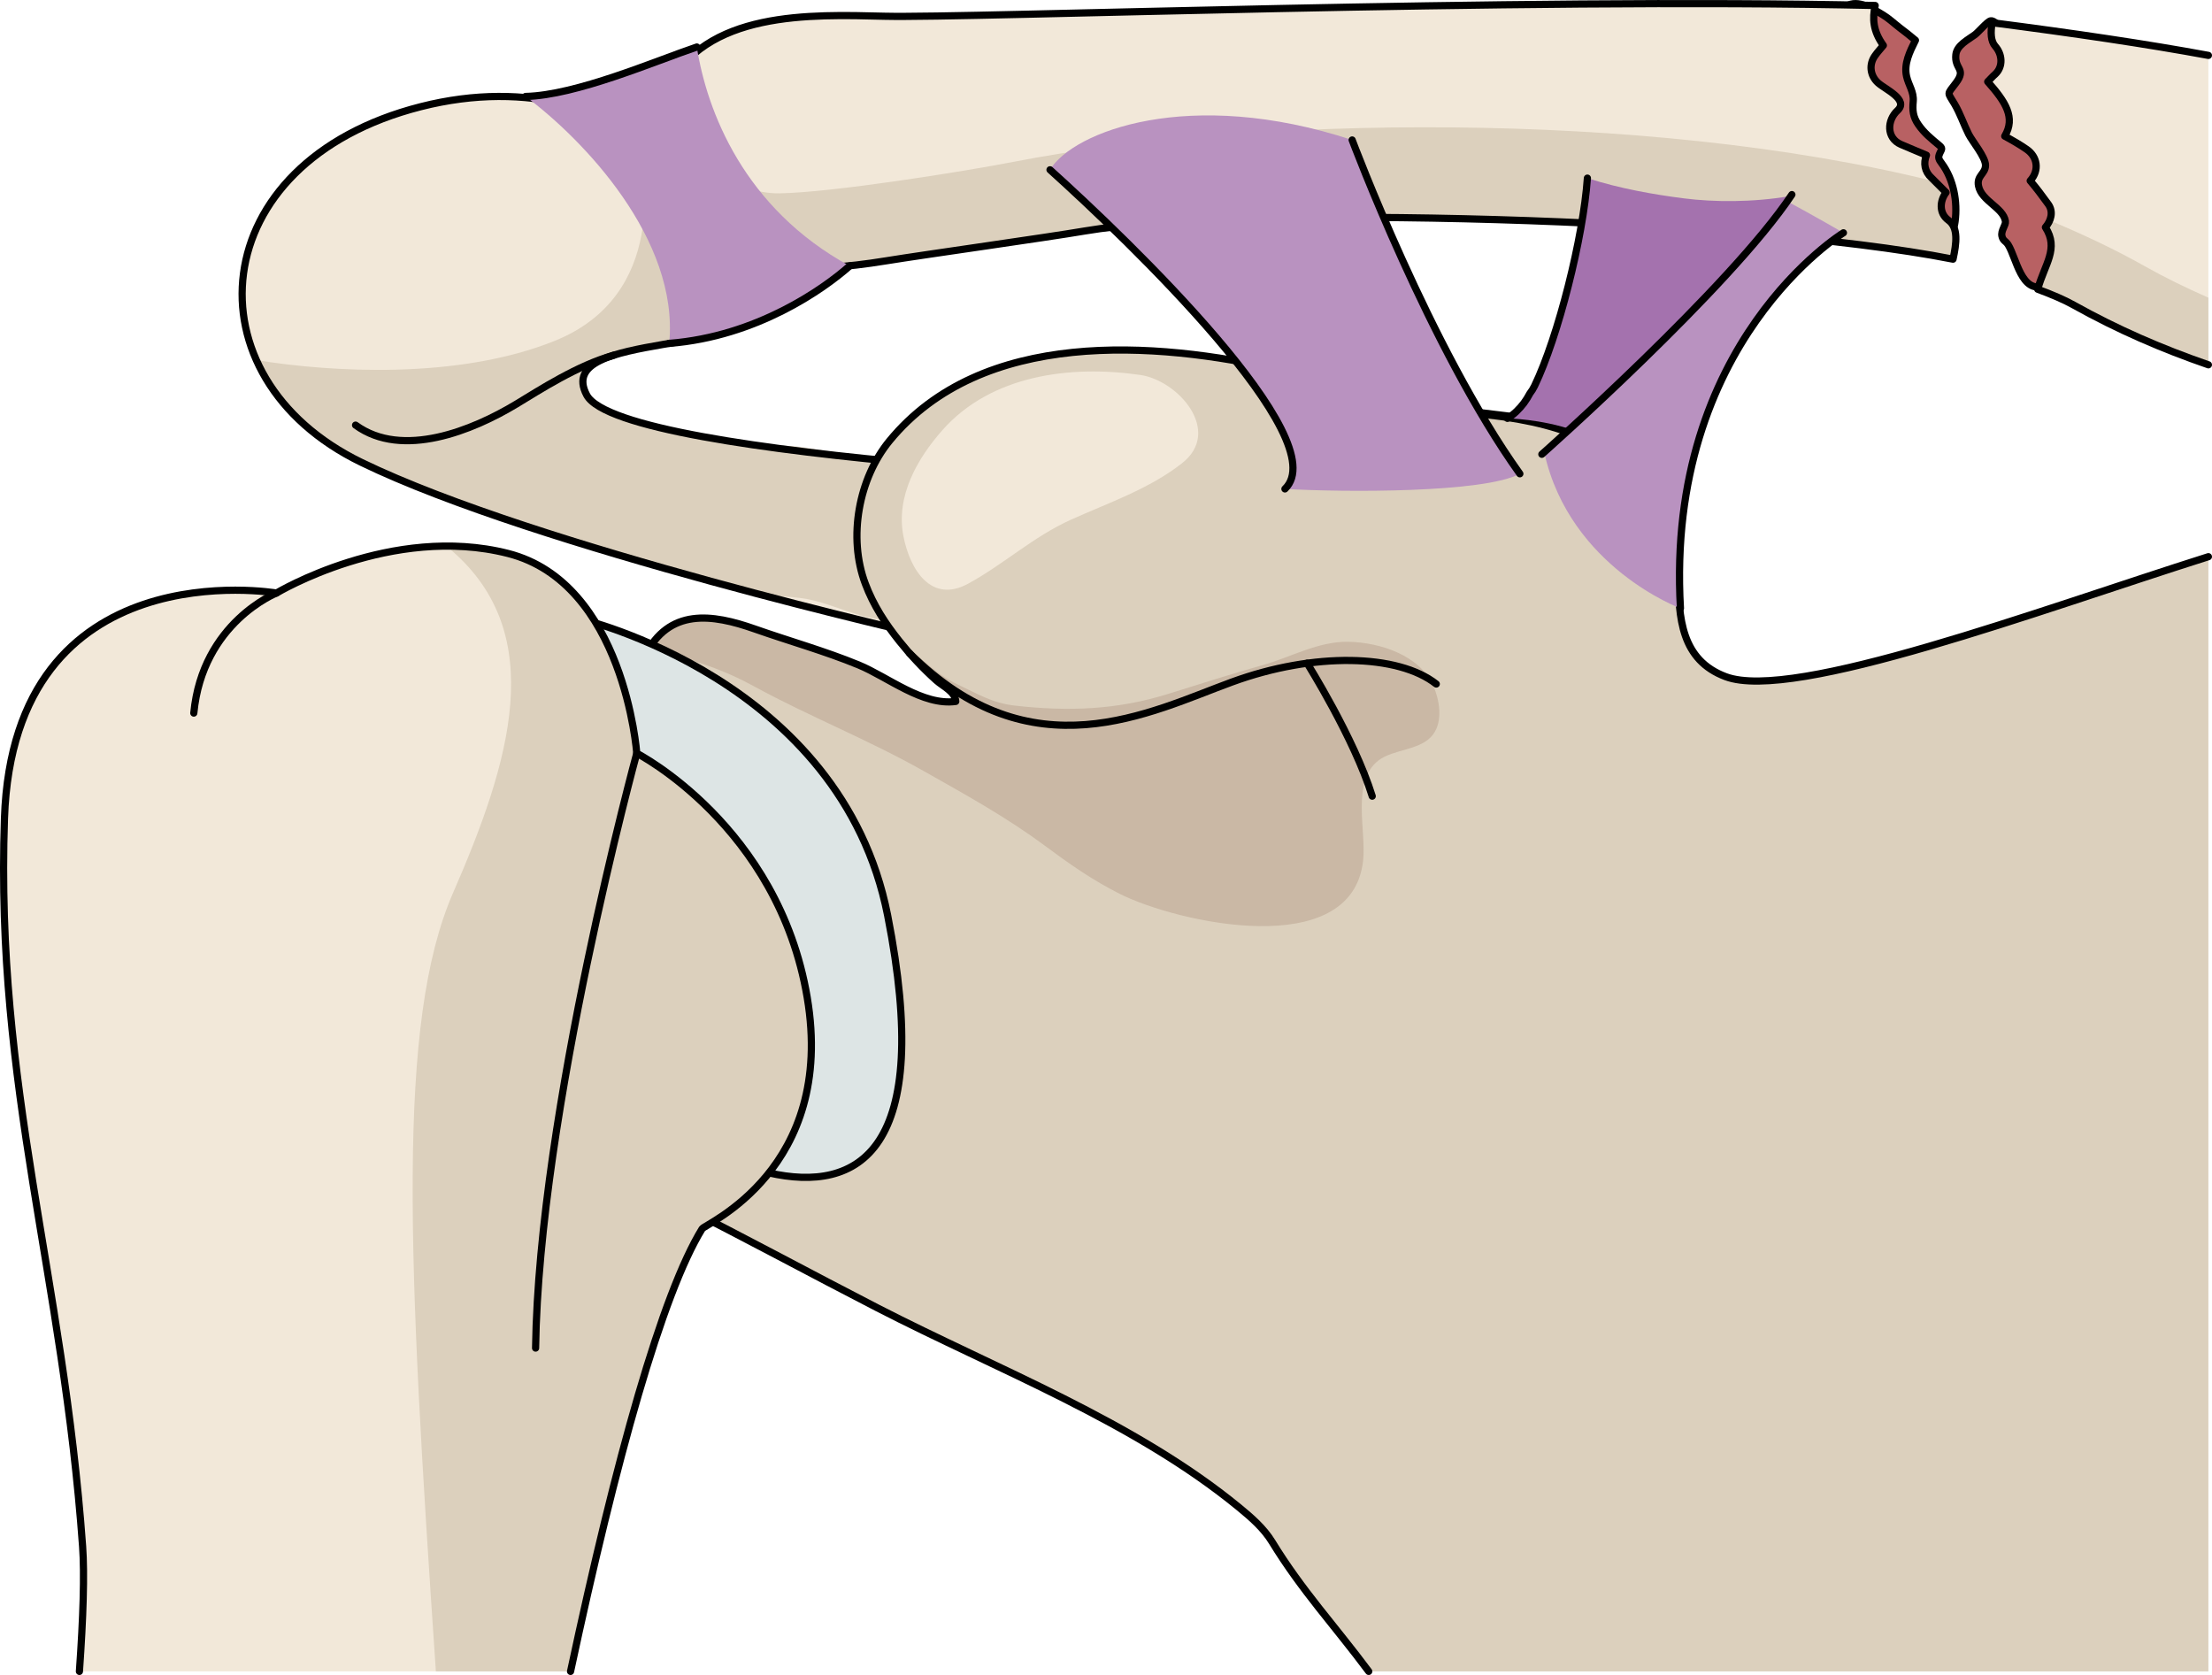 <?xml version="1.0" encoding="utf-8"?>
<!-- Generator: Adobe Illustrator 16.0.0, SVG Export Plug-In . SVG Version: 6.00 Build 0)  -->
<!DOCTYPE svg PUBLIC "-//W3C//DTD SVG 1.1//EN" "http://www.w3.org/Graphics/SVG/1.1/DTD/svg11.dtd">
<svg version="1.1" id="Layer_1" xmlns="http://www.w3.org/2000/svg" xmlns:xlink="http://www.w3.org/1999/xlink" x="0px" y="0px"
	 width="230.441px" height="174.489px" viewBox="0 0 230.441 174.489" enable-background="new 0 0 230.441 174.489"
	 xml:space="preserve">
<g>
	<path fill="#B86163" d="M198.449,19.583c0.463,0.305,0.652,0.981,0.825,1.473c0.233,0.664,0.469,1.301,0.771,1.934
		c0.377,0.792,1.793,2.691,2.84,1.745c0.504-0.456,0.705-1.005,0.793-1.667c0.271-2.044-0.145-4.362-1.384-6.034
		c-0.315-0.425-0.429-0.61-0.199-1.094c0.204-0.434,0.318-0.475-0.101-0.825c-0.813-0.679-1.531-1.25-2.148-2.141
		c-0.555-0.803-0.618-1.466-0.531-2.404c0.092-0.984-0.485-1.694-0.692-2.616c-0.299-1.325,0.341-2.575,0.926-3.758
		c-0.529-0.452-1.08-0.877-1.633-1.298c-0.564-0.431-1.123-0.966-1.729-1.332c-1.015-0.611-2.65-1.689-3.824-0.927
		c-1.207,0.784-2.164,1.929-3.203,2.91c-1.27,1.198-2.39,2.311-2.811,4.015c-0.636,2.573,1.002,4.721,2.438,6.713
		c1.205,1.67,2.506,3.46,4.255,4.602C194.762,20.002,196.964,18.606,198.449,19.583z"/>
	
		<path fill="none" stroke="#000000" stroke-width="0.75" stroke-linecap="round" stroke-linejoin="round" stroke-miterlimit="10" d="
		M198.449,19.583c0.463,0.305,0.652,0.981,0.825,1.473c0.233,0.664,0.469,1.301,0.771,1.934c0.377,0.792,1.793,2.691,2.84,1.745
		c0.504-0.456,0.705-1.005,0.793-1.667c0.271-2.044-0.145-4.362-1.384-6.034c-0.315-0.425-0.429-0.61-0.199-1.094
		c0.204-0.434,0.318-0.475-0.101-0.825c-0.813-0.679-1.531-1.25-2.148-2.141c-0.555-0.803-0.618-1.466-0.531-2.404
		c0.092-0.984-0.485-1.694-0.692-2.616c-0.299-1.325,0.341-2.575,0.926-3.758c-0.529-0.452-1.08-0.877-1.633-1.298
		c-0.564-0.431-1.123-0.966-1.729-1.332c-1.015-0.611-2.65-1.689-3.824-0.927c-1.207,0.784-2.164,1.929-3.203,2.91
		c-1.27,1.198-2.39,2.311-2.811,4.015c-0.636,2.573,1.002,4.721,2.438,6.713c1.205,1.67,2.506,3.46,4.255,4.602
		C194.762,20.002,196.964,18.606,198.449,19.583z"/>
	<path fill="#B86163" d="M218.291,19.041c0.932,2.102,2.67,4.718,1.352,7.096c-0.566,1.022-1.635,1.176-2.633,1.594
		c-1.393,0.583-2.616,1.518-4.035,2.037c-2.387,0.875-2.907-2.887-3.766-4.266c-0.269-0.43-0.535-0.391-0.65-0.898
		c-0.135-0.586,0.429-1.145,0.361-1.559c-0.23-1.419-2.48-2.096-2.801-3.667c-0.223-1.09,0.728-1.258,0.727-2.162
		c0-0.858-1.383-2.494-1.758-3.242c-0.508-1.016-0.882-2.137-1.453-3.112c-0.774-1.32-0.831-0.946,0.136-2.232
		c1.121-1.492-0.192-1.393-0.013-2.952c0.113-0.973,1.289-1.548,1.982-2.059c0.384-0.284,1.295-1.386,1.639-1.45
		c0.545-0.102,1.459,1.35,1.74,1.672c1.379,1.58,2.789,3.218,3.951,4.97C215.185,12,216.746,15.553,218.291,19.041z"/>
	
		<path fill="none" stroke="#000000" stroke-width="0.75" stroke-linecap="round" stroke-linejoin="round" stroke-miterlimit="10" d="
		M218.291,19.041c0.932,2.102,2.67,4.718,1.352,7.096c-0.566,1.022-1.635,1.176-2.633,1.594c-1.393,0.583-2.616,1.518-4.035,2.037
		c-2.387,0.875-2.907-2.887-3.766-4.266c-0.269-0.43-0.535-0.391-0.65-0.898c-0.135-0.586,0.429-1.145,0.361-1.559
		c-0.23-1.419-2.48-2.096-2.801-3.667c-0.223-1.09,0.728-1.258,0.727-2.162c0-0.858-1.383-2.494-1.758-3.242
		c-0.508-1.016-0.882-2.137-1.453-3.112c-0.774-1.32-0.831-0.946,0.136-2.232c1.121-1.492-0.192-1.393-0.013-2.952
		c0.113-0.973,1.289-1.548,1.982-2.059c0.384-0.284,1.295-1.386,1.639-1.45c0.545-0.102,1.459,1.35,1.74,1.672
		c1.379,1.58,2.789,3.218,3.951,4.97C215.185,12,216.746,15.553,218.291,19.041z"/>
	<g>
		<g>
			<path fill="#F2E8D9" d="M128.69,50.436c0,0-63.958-2.445-67.573-9.291s18.695-3.842,19.013-10.155
				c0.317-6.313-13.586-25.668-36.307-19.873c-22.72,5.795-24.43,28.181-6.188,37.042s59.158,18.146,59.158,18.146
				S127.002,59.79,128.69,50.436z"/>
			<path fill="#DCD0BD" d="M57.826,35.493c11.542-4.666,9.756-17.48,8.155-21.977c9.209,4.881,14.342,13.614,14.148,17.475
				c-0.317,6.313-22.628,3.31-19.013,10.155c0.767,1.452,3.047,1.953,4.484,2.352c0.792,0.219,1.533,0.572,2.311,0.824
				c0.898,0.291,1.822,0.494,2.736,0.729c0.953,0.244,1.916,0.294,2.883,0.459c1.876,0.325,3.78,0.758,5.681,0.917
				c1.155,0.099,2.325-0.047,3.483,0.058c0.875,0.078,1.742,0.231,2.608,0.369c1.348,0.215,2.702,0.401,4.053,0.587
				c0.609,0.084,1.228,0.077,1.839,0.15c3.111,0.367,6.216,0.759,9.347,0.972c3.377,0.227,6.763,0.409,10.102,0.986
				c2.927,0.504,5.597,1.372,8.601,1.189c2.535-0.155,5.488-1.222,7.915-0.053c0.094,0.114,0.108,0.244,0.046,0.386
				c0.808,2.455-12.927,13.783-14.53,14.014c-3.541,0.514-7.184,1.104-10.795,0.911c-3.505-0.188-6.846-1.045-10.356-1.505
				c-2.298-0.3-4.433-1.344-6.666-1.917c-1.989-0.511-3.928-0.374-5.878-0.692c-4.754-0.778-9.586-2.6-14.201-3.965
				c-9.18-2.717-18.51-5.563-27.143-9.756c-5.398-2.622-9.036-6.433-10.911-10.644C34.437,38.763,47.703,39.584,57.826,35.493z"/>
			
				<path fill="none" stroke="#000000" stroke-width="0.75" stroke-linecap="round" stroke-linejoin="round" stroke-miterlimit="10" d="
				M63.965,36.996c-3.788,1.047-7.769,3.646-10.182,5.103c-4.525,2.733-11.867,5.742-16.742,2.188"/>
			
				<path fill="none" stroke="#000000" stroke-width="0.75" stroke-linecap="round" stroke-linejoin="round" stroke-miterlimit="10" d="
				M128.69,50.436c0,0-63.958-2.445-67.573-9.291s18.695-3.842,19.013-10.155c0.317-6.313-13.586-25.668-36.307-19.873
				c-22.72,5.795-24.43,28.181-6.188,37.042s59.158,18.146,59.158,18.146S127.002,59.79,128.69,50.436z"/>
		</g>
		<g>
			<g>
				<path fill="#DCD0BD" d="M70.012,77.016c3.153,2.887,6.388,5.49,7.516,9.827c1.79,6.881,0.961,16.186-1.469,22.792
					c-0.227,0.617-0.439,1.265-0.669,1.906c-0.35,0.975-0.745,1.938-1.302,2.773c-1.194,1.789-2.671,1.722-4.143,3.019
					c-2.979,2.625-2.647,6.43,0.834,8.183c6.876,3.461,13.741,7.186,20.639,10.735c12.44,6.403,26.761,11.835,37.665,20.782
					c1.275,1.047,2.575,2.172,3.444,3.596c3.095,5.063,6.591,8.814,10.063,13.484h87.475V57.993
					c-17.746,5.618-43.215,15.152-50.291,12.498c-9.21-3.453-1.315-17.367-7.801-22.658c-3.487-2.845-10.606-3.96-15.051-4.518
					c-4.779-0.6-4.615-0.536-9.391-1.164c-6.543-0.859-7.677-2.151-14.092-3.617c-13.11-2.995-31.147-4.333-40.769,7.385
					c-3.22,3.921-4.35,10.056-2.526,14.894c0.848,2.25,2.064,4.119,3.56,5.989c1.168,1.458,2.448,2.837,3.844,4.083
					c0.702,0.627,1.955,1.163,2.02,2.185c-3.433,0.48-7.081-2.548-10.116-3.799c-3.535-1.456-7.226-2.482-10.828-3.751
					c-4.448-1.567-8.947-2.212-11.467,2.845C65.293,72.106,67.268,74.503,70.012,77.016z"/>
				<path fill="#CAB8A5" d="M142.006,89.649c0.339-3.11-1.251-8.254,1.61-10.438c1.567-1.196,4.424-1.025,5.67-2.688
					c1.074-1.433,0.666-3.641,0.032-5.08c-1.388-3.154-5.522-4.526-8.861-4.587c-3.104-0.055-5.933,1.585-8.858,2.414
					c-3.305,0.935-6.597,1.981-9.86,3.003c-5.401,1.69-10.442,1.857-15.985,1.236c-2.39-0.268-3.864-1.213-6.017-2.22
					c-2.354-1.102-3.84-2.952-5.901-4.34c1.134,1.402,2.369,2.732,3.715,3.935c0.702,0.627,1.955,1.163,2.02,2.185
					c-3.433,0.48-7.081-2.548-10.116-3.799c-3.535-1.456-7.226-2.482-10.828-3.751c-4.227-1.49-8.497-2.135-11.073,2.143
					c0.858,0.138,1.731,0.413,2.58,0.617c2.927,0.708,5.67,1.715,8.314,3.161c5.838,3.193,11.987,5.604,17.778,8.88
					c4.304,2.435,8.584,4.786,12.577,7.748c2.593,1.923,4.996,3.618,7.883,5.064C122.617,96.104,140.853,100.239,142.006,89.649z"/>
				
					<path fill="none" stroke="#000000" stroke-width="0.75" stroke-linecap="round" stroke-linejoin="round" stroke-miterlimit="10" d="
					M230.066,57.993c-17.746,5.618-43.215,15.152-50.291,12.498c-9.21-3.453-1.315-17.367-7.801-22.658
					c-3.487-2.845-10.606-3.96-15.051-4.518c-4.779-0.6-4.615-0.536-9.391-1.164c-6.543-0.859-7.677-2.151-14.092-3.617
					c-13.11-2.995-31.147-4.333-40.769,7.385c-3.22,3.921-4.35,10.056-2.526,14.894c0.848,2.25,2.064,4.119,3.56,5.989
					c1.168,1.458,2.448,2.837,3.844,4.083c0.702,0.627,1.955,1.163,2.02,2.185c-3.433,0.48-7.081-2.548-10.116-3.799
					c-3.535-1.456-7.226-2.482-10.828-3.751c-4.448-1.567-8.947-2.212-11.467,2.845c-1.865,3.743,0.109,6.14,2.854,8.652
					c3.153,2.887,6.388,5.49,7.516,9.827c1.79,6.881,0.961,16.186-1.469,22.792c-0.227,0.617-0.439,1.265-0.669,1.906
					c-0.35,0.975-0.745,1.938-1.302,2.773c-1.194,1.789-2.671,1.722-4.143,3.019c-2.979,2.625-2.647,6.43,0.834,8.183
					c6.876,3.461,13.741,7.186,20.639,10.735c12.44,6.403,26.761,11.835,37.665,20.782c1.275,1.047,2.575,2.172,3.444,3.596
					c3.095,5.063,6.591,8.814,10.063,13.484"/>
				<path fill="#F2E8D9" d="M123.136,48.26c-3.427,2.683-7.619,4.102-11.542,5.866c-3.964,1.783-7.019,4.66-10.764,6.691
					c-3.789,2.053-6.028-1.398-6.722-5.002c-0.792-4.112,1.438-8.033,4.08-11.017c5.053-5.709,13.279-6.8,20.603-5.739
					C122.764,39.635,127.384,44.934,123.136,48.26z"/>
			</g>
			
				<path fill="none" stroke="#000000" stroke-width="0.75" stroke-linecap="round" stroke-linejoin="round" stroke-miterlimit="10" d="
				M94.739,68.032c12.725,12.725,25.049,6.145,33.606,3.016c8.548-3.13,17.315-2.922,21.282,0.208"/>
			
				<path fill="none" stroke="#000000" stroke-width="0.75" stroke-linecap="round" stroke-linejoin="round" stroke-miterlimit="10" d="
				M136.173,69.091c0,0,4.902,7.797,6.782,13.849"/>
		</g>
		<g>
			<path fill="#DDE5E5" d="M60.293,64.424c0,0,27.308,6.237,32.178,30.93c4.869,24.698-3.115,28.923-12.375,26.828
				C70.834,120.089,34.593,63.008,60.293,64.424z"/>
			
				<path fill="none" stroke="#000000" stroke-width="0.75" stroke-linecap="round" stroke-linejoin="round" stroke-miterlimit="10" d="
				M60.293,64.424c0,0,27.308,6.237,32.178,30.93c4.869,24.698-3.115,28.923-12.375,26.828
				C70.834,120.089,34.593,63.008,60.293,64.424z"/>
		</g>
		<path fill="#F2E8D9" d="M8.274,174.114h51.165c4.725-22.08,9.533-39.332,13.712-46.115c0.302-0.481,13.958-6.188,10.942-24.091
			c-3.014-17.891-17.756-25.435-17.756-25.435s-1.288-17.737-13.413-20.819c-12.119-3.084-24.119,4.125-24.119,4.125
			S1.428,57.072,0.465,85.246c-0.966,28.181,6.094,47.447,8.141,75.857C8.813,163.987,8.671,168.464,8.274,174.114z"/>
		<path fill="#DCD0BD" d="M45.409,174.114h14.03c4.725-22.08,9.533-39.332,13.712-46.115c0.302-0.481,13.958-6.188,10.942-24.091
			c-3.014-17.891-17.756-25.435-17.756-25.435s-1.288-17.737-13.413-20.819c-2.1-0.533-4.189-0.744-6.222-0.753
			c0.119,0.155,0.216,0.294,0.344,0.445c10.156,8.778,6.091,22.063,0.147,35.679C41.309,106.54,42.473,131.112,45.409,174.114z"/>
		
			<path fill="none" stroke="#000000" stroke-width="0.75" stroke-linecap="round" stroke-linejoin="round" stroke-miterlimit="10" d="
			M59.439,174.114c4.725-22.08,9.533-39.332,13.712-46.115c0.302-0.481,13.958-6.188,10.942-24.091
			c-3.014-17.891-17.756-25.435-17.756-25.435s-1.288-17.737-13.413-20.819c-12.119-3.084-24.119,4.125-24.119,4.125
			S1.428,57.072,0.465,85.246c-0.966,28.181,6.094,47.447,8.141,75.857c0.207,2.885,0.065,7.361-0.332,13.012"/>
		
			<path fill="none" stroke="#000000" stroke-width="0.75" stroke-linecap="round" stroke-linejoin="round" stroke-miterlimit="10" d="
			M66.337,78.474c0,0-10.184,37.275-10.541,61.958"/>
		
			<path fill="none" stroke="#000000" stroke-width="0.75" stroke-linecap="round" stroke-linejoin="round" stroke-miterlimit="10" d="
			M28.806,61.78c0,0-7.712,3.053-8.616,12.503"/>
		<g>
			<g>
				<g>
					<path fill="#F2E8D9" d="M202.978,22.938c-1.002-0.725-0.898-2.025-0.239-2.891c-0.503-0.503-1.006-1.006-1.509-1.509
						c-0.733-0.66-0.871-1.544-0.536-2.372c-0.881-0.377-1.772-0.728-2.667-1.123c-1.537-0.678-1.436-2.527-0.354-3.526
						c1.223-1.127-1.27-2.208-2.015-2.877c-0.855-0.77-0.986-1.962-0.289-2.886c0.253-0.363,0.562-0.68,0.835-1.023
						c-1.092-1.514-1.147-2.804-0.851-4.159c-37.47-0.849-94.305,1.336-103.2,1.121c-7.652-0.187-18.802-0.617-22.712,7.705
						c-1.498,3.184-1.408,7.117-0.457,10.44c1.525,5.339,5.898,7.561,11.063,7.977c4.213,0.339,8.053,0.04,12.227-0.637
						c4.198-0.681,16.569-2.406,20.761-3.12c15.818-2.689,68.189-1.444,90.427,2.941C203.821,25.358,204.037,23.704,202.978,22.938z
						"/>
					<path fill="#F2E8D9" d="M230.066,5.771c-6.361-1.177-14.087-2.319-22.534-3.407c-0.175,1.041-0.137,1.93,0.33,2.456
						c0.722,0.812,0.854,2.107,0,2.901c-0.282,0.243-0.521,0.531-0.788,0.789c1.86,2.098,2.929,3.736,1.773,5.672
						c0.776,0.422,1.544,0.859,2.285,1.372c1.135,0.785,1.327,2.176,0.415,3.223c-0.016,0.018-0.03,0.035-0.046,0.053
						c0.625,0.745,1.167,1.448,1.885,2.446c0.564,0.786,0.276,1.745-0.3,2.401c1.434,2.245-0.054,3.778-0.804,6.453
						c1.488,0.551,2.766,1.098,3.734,1.64c4.602,2.572,9.203,4.557,14.049,6.233V5.771z"/>
					<path fill="#DCD0BD" d="M201.6,18.911c-30.505-7.595-71.782-6.758-95.932-2.067c-5.322,1.037-19.053,3.223-24.483,3.297
						c-4.848,0.064-9.562-3.932-12.623-7.262c-0.027-0.029-0.068-0.077-0.1-0.112c-0.349,2.36-0.112,4.85,0.522,7.07
						c1.525,5.339,5.898,7.561,11.063,7.977c4.213,0.339,8.053,0.04,12.227-0.637c1.473-0.239,11.143-1.377,12.609-1.647
						c1.952-0.63,4.212-0.872,6.259-1.128c0.632-0.113,1.26-0.236,1.893-0.345c15.817-2.689,68.188-1.444,90.425,2.941
						c0.026-0.123,0.053-0.246,0.076-0.367c0.014-0.062,0.027-0.123,0.038-0.185c0.024-0.126,0.044-0.251,0.064-0.376
						c0.014-0.081,0.028-0.164,0.04-0.247c0.017-0.112,0.025-0.222,0.037-0.333c0.008-0.087,0.021-0.177,0.027-0.264
						c0.005-0.105,0.004-0.206,0.005-0.309c0-0.084,0.007-0.172,0.003-0.254c-0.004-0.103-0.02-0.197-0.031-0.295
						c-0.01-0.075-0.013-0.154-0.026-0.227c-0.02-0.097-0.053-0.187-0.083-0.28c-0.02-0.063-0.031-0.128-0.057-0.188
						c-0.041-0.099-0.101-0.187-0.158-0.275c-0.026-0.041-0.046-0.09-0.075-0.13c-0.095-0.124-0.21-0.235-0.343-0.331
						c-1.002-0.725-0.898-2.025-0.239-2.891C202.36,19.667,201.98,19.29,201.6,18.911z"/>
					<path fill="#DCD0BD" d="M230.066,31.011c-2.375-1.044-4.583-2.128-6.584-3.256c-3.059-1.725-6.41-3.317-9.966-4.797
						c-0.107,0.259-0.244,0.507-0.43,0.719c1.451,2.273-0.09,3.818-0.831,6.554c1.464,0.543,2.719,1.083,3.676,1.618
						c4.629,2.586,9.257,4.579,14.135,6.261V31.011z"/>
					
						<path fill="none" stroke="#000000" stroke-width="0.75" stroke-linecap="round" stroke-linejoin="round" stroke-miterlimit="10" d="
						M202.978,22.938c-1.002-0.725-0.898-2.025-0.239-2.891c-0.503-0.503-1.006-1.006-1.509-1.509
						c-0.733-0.66-0.871-1.544-0.536-2.372c-0.881-0.377-1.772-0.728-2.667-1.123c-1.537-0.678-1.436-2.527-0.354-3.526
						c1.223-1.127-1.27-2.208-2.015-2.877c-0.855-0.77-0.986-1.962-0.289-2.886c0.253-0.363,0.562-0.68,0.835-1.023
						c-1.092-1.514-1.147-2.804-0.851-4.159c-37.47-0.849-94.305,1.336-103.2,1.121c-7.652-0.187-18.802-0.617-22.712,7.705
						c-1.498,3.184-1.408,7.117-0.457,10.44c1.525,5.339,5.898,7.561,11.063,7.977c4.213,0.339,8.053,0.04,12.227-0.637
						c4.198-0.681,16.569-2.406,20.761-3.12c15.818-2.689,68.189-1.444,90.427,2.941C203.821,25.358,204.037,23.704,202.978,22.938z
						"/>
					
						<path fill="none" stroke="#000000" stroke-width="0.75" stroke-linecap="round" stroke-linejoin="round" stroke-miterlimit="10" d="
						M230.066,5.771c-6.361-1.177-14.087-2.319-22.534-3.407c-0.175,1.041-0.137,1.93,0.33,2.456c0.722,0.812,0.854,2.107,0,2.901
						c-0.282,0.243-0.521,0.531-0.788,0.789c1.86,2.098,2.929,3.736,1.773,5.672c0.776,0.422,1.544,0.859,2.285,1.372
						c1.135,0.785,1.327,2.176,0.415,3.223c-0.016,0.018-0.03,0.035-0.046,0.053c0.625,0.745,1.167,1.448,1.885,2.446
						c0.564,0.786,0.276,1.745-0.3,2.401c1.434,2.245-0.054,3.778-0.804,6.453c1.488,0.551,2.766,1.098,3.734,1.64
						c4.602,2.572,9.203,4.557,14.049,6.233"/>
				</g>
			</g>
		</g>
		<g>
			<path fill="#B992C0" d="M140.866,14.583c0,0,8.136,21.731,17.47,34.772c-3.733,2.015-18.342,1.932-24.475,1.577
				c5.334-5.099-16.219-25.807-24.474-33.245C111.799,13.689,123.907,9.01,140.866,14.583z"/>
			
				<path fill="none" stroke="#000000" stroke-width="0.75" stroke-linecap="round" stroke-linejoin="round" stroke-miterlimit="10" d="
				M133.861,50.932c5.334-5.099-16.219-25.807-24.474-33.245"/>
			
				<path fill="none" stroke="#000000" stroke-width="0.75" stroke-linecap="round" stroke-linejoin="round" stroke-miterlimit="10" d="
				M158.335,49.355c-9.334-13.042-17.47-34.772-17.47-34.772"/>
		</g>
		
			<path fill="none" stroke="#000000" stroke-width="0.75" stroke-linecap="round" stroke-linejoin="round" stroke-miterlimit="10" d="
			M170.192,54.167c0,0,3.315-8.909-15.306-10.961"/>
		<path fill="#B992C0" d="M88.52,27.708C77.504,21.696,73.642,11.574,72.593,4.897c-4.298,1.45-12.56,5.036-17.842,5.151
			c5.959,4.425,16.023,14.877,14.964,25.724C78.834,35.06,85.811,30.106,88.52,27.708z"/>
		
			<path fill="none" stroke="#000000" stroke-width="0.75" stroke-linecap="round" stroke-linejoin="round" stroke-miterlimit="10" d="
			M69.715,35.771c9.119-0.712,16.095-5.665,18.805-8.064"/>
		
			<path fill="none" stroke="#000000" stroke-width="0.75" stroke-linecap="round" stroke-linejoin="round" stroke-miterlimit="10" d="
			M72.593,4.897c-4.298,1.45-12.56,5.036-17.842,5.151"/>
		<g>
			<g>
				<g>
					<path fill="#A472AE" d="M175.428,20.665c-3.037-0.389-6.675-1.008-10.058-2.109c-0.433,6.194-3.042,16.524-5.499,21.636
						c-0.145,0.299-0.309,0.559-0.488,0.788c-0.188,0.349-0.391,0.688-0.621,0.997c-0.444,0.594-1.074,1.232-1.724,1.604
						c0,0,3.512,0.061,6.938,1.25c4.01-2.879,8.014-5.777,11.773-8.966c2.109-1.79,4.143-7.544,6.056-9.563
						c1.5-1.583,2.942-3.23,4.157-5.045c0.178-0.267,0.334-0.545,0.485-0.828C182.609,21.096,178.523,21.061,175.428,20.665z"/>
					<path fill="#B992C0" d="M160.894,47.208c0,0,19.863-17.72,25.257-26.255c2.726,1.465,5.894,3.298,5.894,3.298
						s-18.584,11.373-16.979,39.121C175.066,63.373,163.577,59.125,160.894,47.208z"/>
				</g>
				
					<path fill="none" stroke="#000000" stroke-width="0.75" stroke-linecap="round" stroke-linejoin="round" stroke-miterlimit="10" d="
					M160.626,47.323c0,0,19.579-17.345,26.049-27.051"/>
				
					<path fill="none" stroke="#000000" stroke-width="0.75" stroke-linecap="round" stroke-linejoin="round" stroke-miterlimit="10" d="
					M192.044,24.252c0,0-18.584,11.373-16.979,39.121"/>
			</g>
			
				<path fill="none" stroke="#000000" stroke-width="0.75" stroke-linecap="round" stroke-linejoin="round" stroke-miterlimit="10" d="
				M165.371,18.556c-0.433,6.194-3.042,16.524-5.499,21.636c-0.145,0.299-0.309,0.559-0.488,0.788
				c-0.188,0.349-0.391,0.688-0.621,0.997c-0.444,0.594-1.074,1.232-1.724,1.604"/>
		</g>
	</g>
</g>
</svg>
